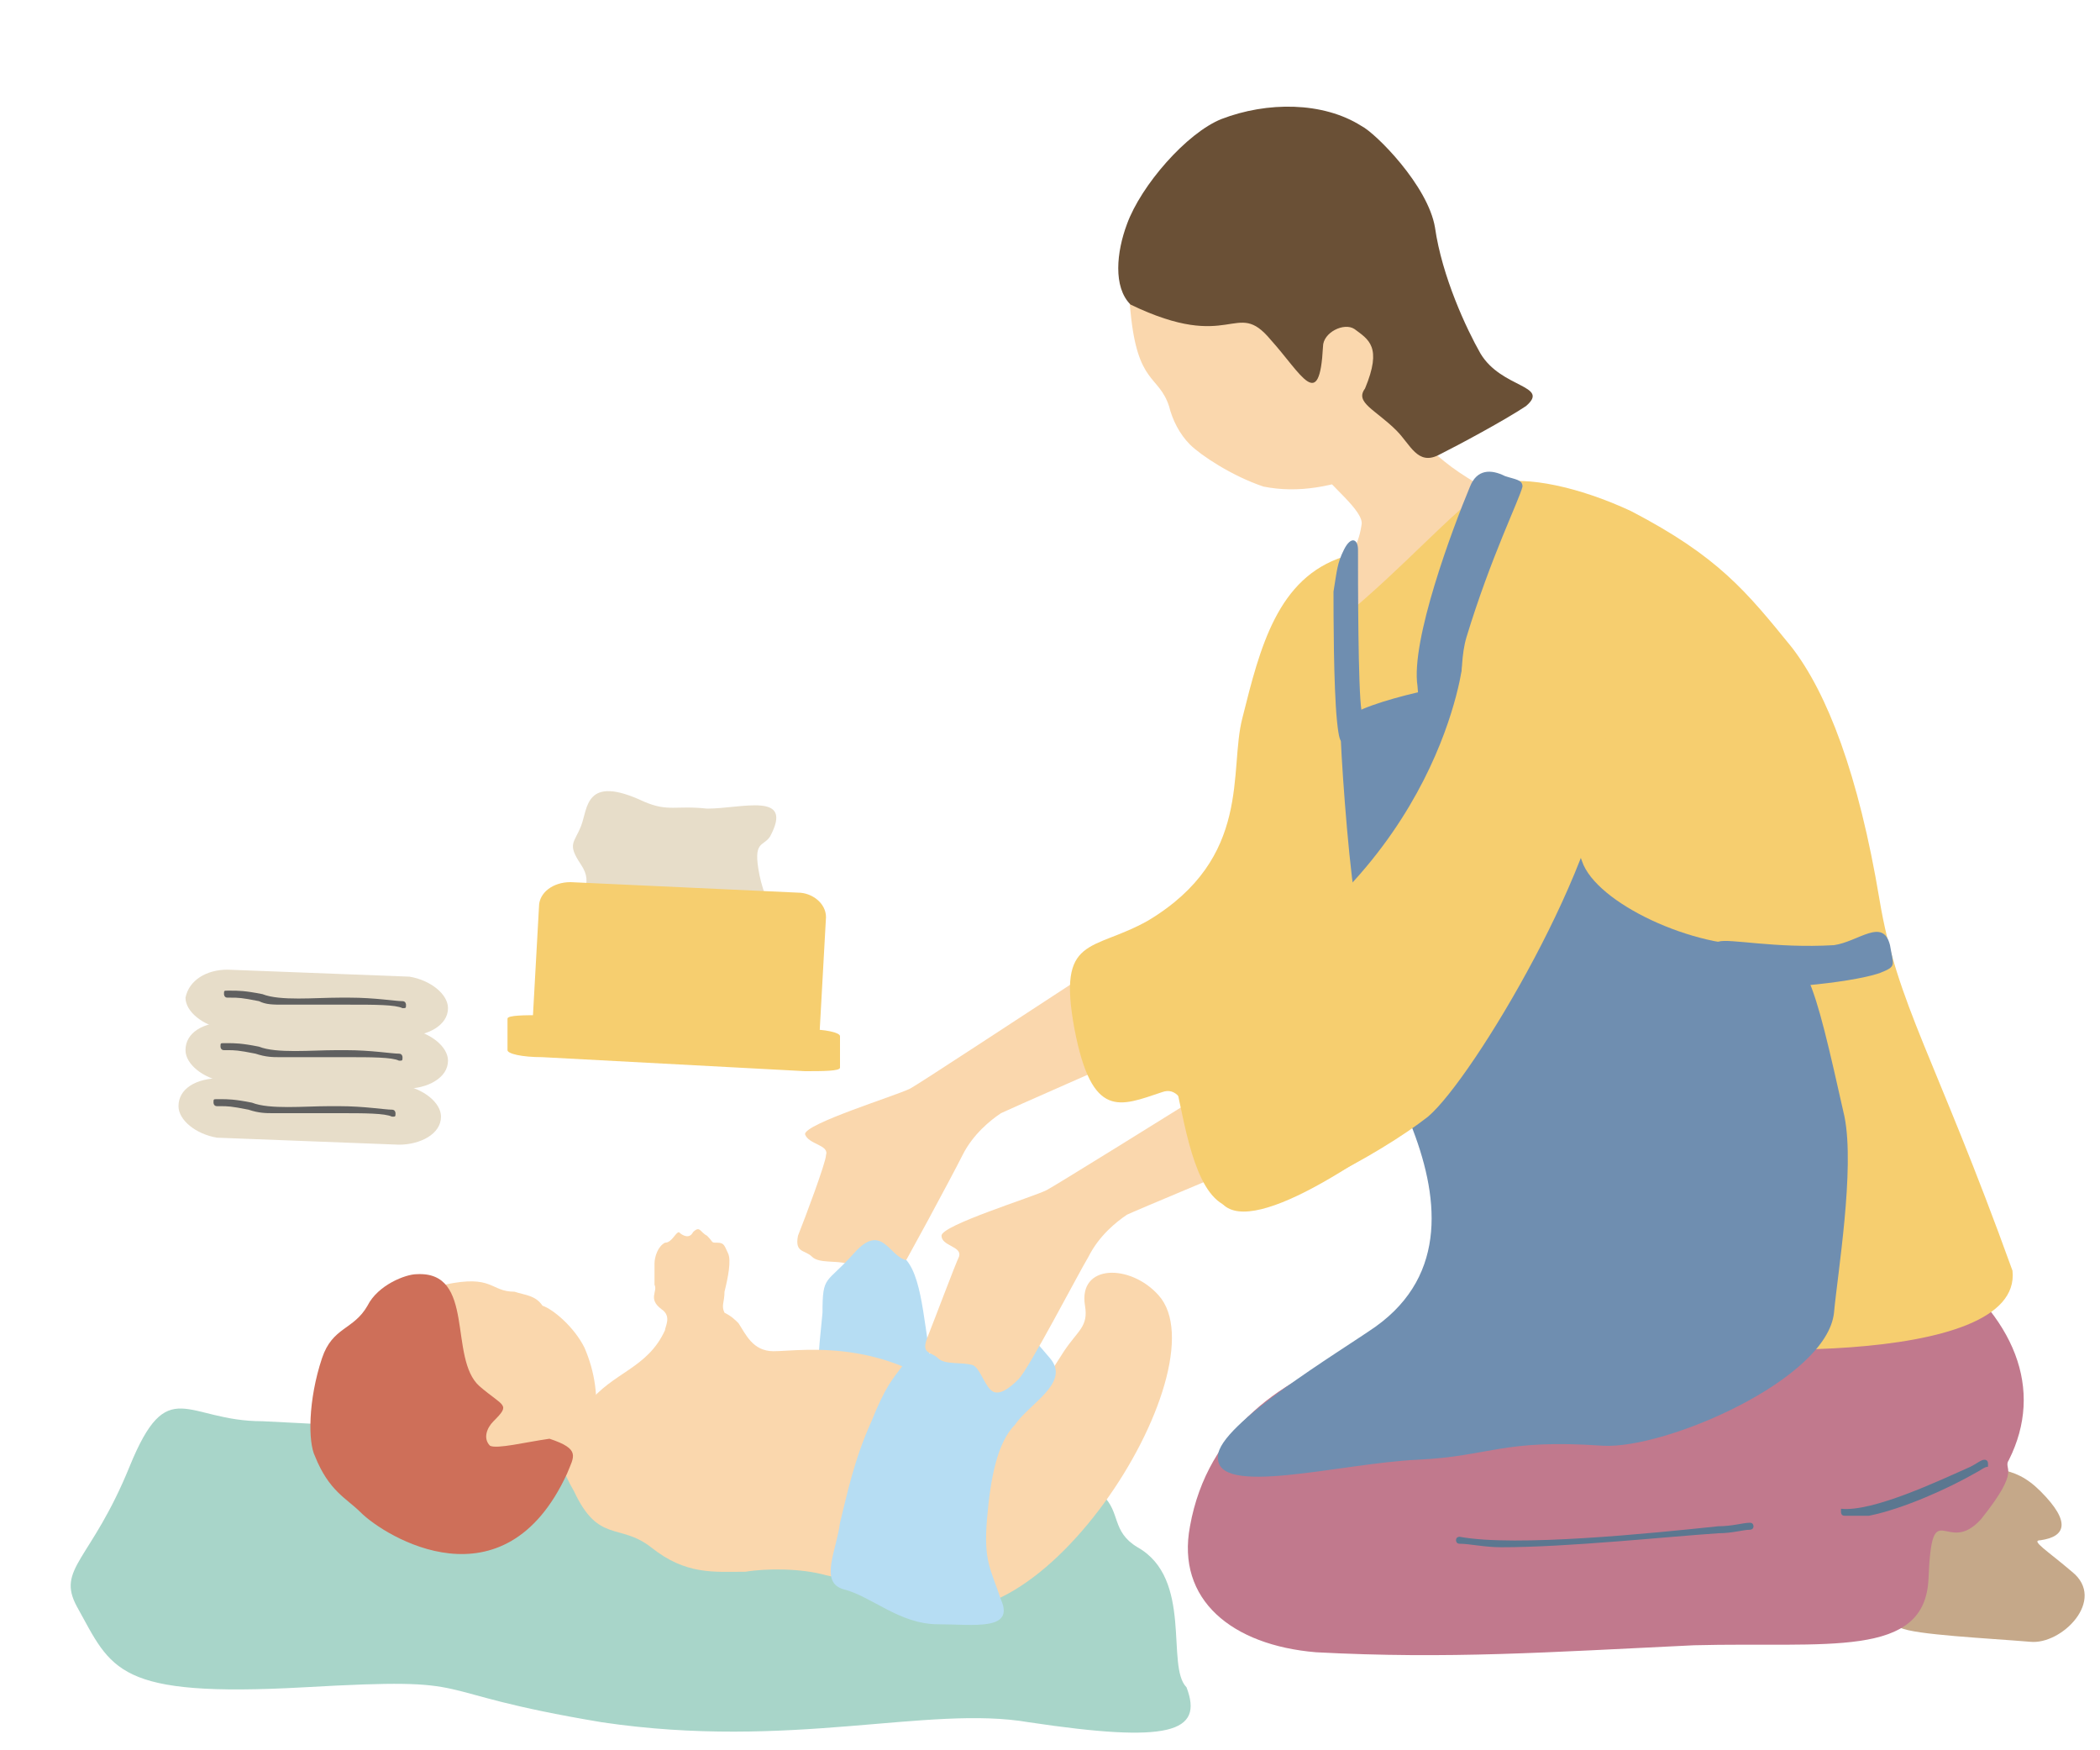 <?xml version="1.0" encoding="utf-8"?>
<!-- Generator: Adobe Illustrator 28.3.0, SVG Export Plug-In . SVG Version: 6.00 Build 0)  -->
<svg version="1.1" id="レイヤー_1" xmlns="http://www.w3.org/2000/svg" xmlns:xlink="http://www.w3.org/1999/xlink" x="0px"
	 y="0px" viewBox="0 0 60 50" style="enable-background:new 0 0 60 50;" xml:space="preserve">
<style type="text/css">
	.st0{fill:#A8D5C9;}
	.st1{fill:#FAD7AD;}
	.st2{fill:#B6DDF3;}
	.st3{fill:#CE6F59;}
	.st4{fill:#6A5036;}
	.st5{fill:#C5A889;}
	.st6{fill:#C1798D;}
	.st7{fill:#5B7790;}
	.st8{fill:#F6CE6F;}
	.st9{fill:#E7DDC9;}
	.st10{fill:#606060;}
	.st11{fill:#6F8EB0;}
</style>
<g>
	<path class="st0" d="M33.9,48.2c-0.6-0.6,0.2-3.1-1.4-4c-1.5-0.9,1.1-2.2-6.8-2.6C18,41.2,9.7,40.7,7.5,40.6
		c-2.2,0-2.7-1.4-3.8,1.3c-1.1,2.7-2.1,2.9-1.5,4c1,1.8,1.1,2.6,6.5,2.3c5.3-0.3,3.1,0.1,8.5,1c5.4,0.8,9.3-0.5,12.2,0
		C33.4,49.8,34.4,49.5,33.9,48.2z"/>
	<path class="st1" d="M40.4,26.5c-0.6,0.4-11.4,5.1-11.8,5.3c-0.3,0.2-0.8,0.6-1.1,1.2c-0.3,0.6-1.7,3.2-1.9,3.5
		c-0.3,0.3-0.6,0.5-0.8,0.3c-0.2-0.2-0.3-0.6-0.6-0.7c-0.3-0.1-0.8,0-1-0.2c-0.2-0.2-0.5-0.1-0.4-0.6c0.2-0.5,0.8-2.1,0.8-2.3
		c0.1-0.3-0.5-0.3-0.6-0.6c0-0.3,2.6-1.1,3-1.3c0.4-0.2,11.4-7.5,12-7.7C38.7,23.3,40.4,26.5,40.4,26.5z"/>
	<path class="st2" d="M25.9,36c-0.5-0.1-0.7-1.1-1.5-0.2c-0.8,0.9-0.9,0.6-0.9,1.7c-0.1,1.1-0.3,2.4,0.2,2.5c0.5,0,1.7,0.1,2.2,0
		c0.6-0.1,1.1,0.8,0.8-0.6C26.4,38.1,26.4,36.6,25.9,36z"/>
	<g>
		<path class="st1" d="M16.8,40.1c0.7-0.9,1.7-1,2.2-2.1c0-0.1,0.2-0.4-0.1-0.6c-0.4-0.3-0.1-0.5-0.2-0.7c0-0.2,0-0.4,0-0.6
			c0-0.2,0.1-0.5,0.3-0.6c0.2,0,0.3-0.3,0.4-0.3c0.1,0.1,0.3,0.2,0.4,0c0.2-0.2,0.2,0,0.4,0.1c0.2,0.2,0.1,0.2,0.3,0.2
			c0.2,0,0.2,0.1,0.3,0.3c0.1,0.2,0,0.7-0.1,1.1c0,0.3-0.1,0.4,0,0.6c0.2,0.1,0.3,0.2,0.4,0.3c0.2,0.3,0.4,0.8,1,0.8
			c0.8,0,3.6-0.5,5.9,2c0.7,0.7,1.7-0.9,2.4-2c0.4-0.6,0.7-0.7,0.6-1.3c-0.2-1.2,1.3-1.2,2.1-0.3c1.9,2.1-3.7,10.9-7.1,8.6
			c-1.2-0.8-1.6-0.4-2.4-0.6c-0.7-0.2-1.7-0.2-2.3-0.1c-0.9,0-1.7,0.1-2.7-0.7c-0.9-0.7-1.5-0.1-2.2-1.6
			C15.7,41.4,16.1,41.2,16.8,40.1z"/>
		<g>
			<path class="st1" d="M15.2,42.7c1.1-0.4,1.7-1.3,1.8-2c0.1-0.8,0-1.5-0.3-2.2c-0.3-0.6-0.9-1.1-1.2-1.2C15.3,37,15,37,14.7,36.9
				c-0.7,0-0.6-0.5-2-0.2c-0.4,0.1-2.5,0.7-3,2.8C9.3,41.3,13,43.6,15.2,42.7z"/>
			<path class="st3" d="M11.9,36.4c-0.3,0-1.1,0.3-1.4,0.9c-0.4,0.7-1,0.6-1.3,1.5C8.8,40,8.8,41.2,9,41.6c0.4,1,0.9,1.2,1.3,1.6
				c0.7,0.7,4.1,2.8,5.9-1.1c0.2-0.5,0.4-0.7-0.5-1c-0.7,0.1-1.5,0.3-1.7,0.2c-0.2-0.2-0.1-0.5,0.1-0.7c0.5-0.5,0.3-0.4-0.4-1
				C12.8,38.8,13.6,36.3,11.9,36.4z"/>
		</g>
		<path class="st2" d="M25.8,39c-0.3,0.4-0.5,0.6-0.9,1.6c-0.5,1.1-0.7,2.1-0.9,2.9c-0.1,0.8-0.6,1.7,0.1,1.9c0.8,0.2,1.6,1,2.7,1
			c1,0,2.2,0.2,1.8-0.7c-0.3-0.9-0.5-1.1-0.4-2.3c0.1-1.2,0.3-2.2,0.8-2.7c0.4-0.6,1.6-1.2,1-1.9c-0.6-0.7-1.2-1.5-2-0.8
			C27,38.6,26.3,38.7,25.8,39z"/>
	</g>
	<g>
		<path class="st1" d="M44.1,29.6c-0.6,0.4-11.5,4.9-11.9,5.1c-0.3,0.2-0.8,0.6-1.1,1.2c-0.3,0.5-1.7,3.2-2,3.5
			c-0.3,0.3-0.6,0.5-0.8,0.3c-0.2-0.2-0.3-0.6-0.5-0.7c-0.3-0.1-0.8,0-1-0.2c-0.2-0.2-0.5-0.1-0.3-0.6c0.2-0.5,0.8-2.1,0.9-2.3
			c0.1-0.3-0.5-0.3-0.5-0.6c0-0.3,2.6-1.1,3-1.3c0.4-0.2,11.6-7.2,12.1-7.5C42.4,26.3,44.1,29.6,44.1,29.6z"/>
		<g>
			<g>
				<path class="st1" d="M38.9,15c-0.1,0.7-0.4,0.8-0.6,2.1c-0.2,1.2-0.2,2.4,0.8,3.3c1,1,1.3,3.3,3.4,1.8c2.1-1.5,3.4-3.2,4.1-4.5
					c0.8-1.4,0.8-1.9-1.1-2.5c-1.9-0.7-2.6-0.9-3.8-1.7c-1.2-0.8-1.9-2-2.5-1.6c-0.6,0.4-1.7,1.1-1.5,1.5C37.9,13.8,39,14.6,38.9,15
					z"/>
				<path class="st1" d="M41.1,10.3c-0.2,1.6-1,2.7-2,3.2c-1,0.4-2,0.6-3,0.4c-0.9-0.3-1.8-0.9-2.1-1.2c-0.3-0.3-0.5-0.7-0.6-1.1
					c-0.3-0.9-0.9-0.6-1.1-2.7c-0.1-0.6,0-3.7,2.5-5C37,2.7,41.4,7,41.1,10.3z"/>
				<path class="st4" d="M32.3,8.7c-0.5-0.5-0.4-1.5-0.1-2.3c0.4-1.1,1.7-2.6,2.7-3c1.3-0.5,2.9-0.5,4,0.2c0.4,0.2,1.9,1.7,2.1,2.9
					c0.2,1.4,0.9,2.9,1.3,3.6c0.6,1,2,0.9,1.3,1.5C43,12,41.7,12.7,41.1,13c-0.6,0.3-0.8-0.3-1.2-0.7c-0.6-0.6-1.2-0.8-0.9-1.2
					c0.5-1.2,0.1-1.4-0.3-1.7c-0.3-0.2-0.9,0.1-0.9,0.5c-0.1,1.9-0.6,0.8-1.5-0.2C35.3,8.5,35.2,10.1,32.3,8.7z"/>
			</g>
			<g>
				<path class="st5" d="M52.9,44.6c0,0.6,0.3,1.4,1.4,1.9c0.4,0.2,2.5,0.3,3.7,0.4c0.9,0.1,2.2-1.2,1.2-2c-0.7-0.6-1.2-0.9-0.9-0.9
					c0.7-0.1,0.9-0.5,0-1.4c-0.8-0.8-1.4-0.6-2.8-0.8c-1.7-0.2-2.3,0-2.5,0.9C52.9,43.4,53,44.2,52.9,44.6z"/>
				<path class="st6" d="M48.2,35.5c0,0-2.8,0.6-4,1.4c-1.2,0.8-2.9,1-5.2,1.7c-2.3,0.7-4.5,2.2-5,5c-0.4,2.1,1.2,3.4,3.6,3.6
					c3.8,0.2,6.6,0,10.8-0.2c3.8-0.1,6.6,0.4,6.7-1.9c0.1-2.5,0.5-0.6,1.5-1.7c1.2-1.5,0.6-1.4,0.8-1.7c1-2,0.2-4.1-2.2-5.8
					C54.1,34.9,51.4,35.1,48.2,35.5z"/>
				<path class="st7" d="M53.4,43.3c1-0.2,2.3-0.8,3-1.2c0.2-0.1,0.3-0.2,0.4-0.2c0,0,0-0.1,0-0.1c0,0,0-0.1-0.1-0.1
					c-0.1,0-0.2,0.1-0.4,0.2c-0.9,0.4-2.8,1.3-3.7,1.2c0,0,0,0,0,0.1c0,0,0,0.1,0.1,0.1C52.9,43.3,53.1,43.3,53.4,43.3z"/>
			</g>
			<path class="st8" d="M42.5,33.5c0-1.6,0.1-3.1-1-2.3c-2.9,2.3-6.1,4.3-6.7,3c-0.7-1.5-0.8-3.3-1.6-3c-1.2,0.4-2,0.8-2.5-1.8
				c-0.5-2.7,0.5-2.2,2.1-3.1c3-1.8,2.3-4.3,2.7-5.8c0.5-2,1-4,2.9-4.6c0.6,0-0.7,2.4,0.6,1.2c1.6-1.4,3-3,3.8-3.3
				c0.8-0.2,2.3,0.1,3.8,0.8c2.5,1.3,3.3,2.3,4.6,3.9c1,1.3,1.9,3.6,2.5,7.2c0.5,3,1.6,4.5,3.8,10.6c0.3,2.8-8.9,2.4-11.2,1.9
				C41.6,38.4,42.3,37.5,42.5,33.5z"/>
		</g>
	</g>
	<g>
		<path class="st9" d="M22,23.9c-0.2,0.3-0.5,0.1-0.3,1.1c0.2,1,0.9,1.8-0.1,1.8c-1,0-2.3,0.2-3.3,0c-0.9-0.1-1.6,0.5-1.7-0.4
			c-0.1-0.9,0.4-1.1,0-1.7c-0.4-0.6-0.2-0.6,0-1.1c0.2-0.5,0.1-1.5,1.8-0.7c0.7,0.3,0.9,0.1,1.8,0.2C21.2,23.1,22.7,22.6,22,23.9z"
			/>
		<path class="st8" d="M15.2,29.5c0,0.4,0.4,0.7,0.8,0.7l6.5,0.3c0.5,0,0.9-0.3,0.9-0.7l0.2-3.6c0-0.4-0.4-0.7-0.8-0.7l-6.5-0.3
			c-0.5,0-0.9,0.3-0.9,0.7L15.2,29.5z"/>
		<path class="st8" d="M14.5,30c0,0.1,0.4,0.2,1,0.2l7.5,0.4c0.5,0,1,0,1-0.1l0-0.9c0-0.1-0.4-0.2-1-0.2L15.5,29c-0.5,0-1,0-1,0.1
			L14.5,30z"/>
	</g>
	<g>
		<g>
			<path class="st9" d="M5.1,31.6c0,0.4,0.5,0.8,1.1,0.9l5.2,0.2c0.6,0,1.2-0.3,1.2-0.8c0-0.4-0.5-0.8-1.1-0.9l-5.2-0.2
				C5.6,30.8,5.1,31.1,5.1,31.6z"/>
			<path class="st10" d="M7.8,31.8c0.5,0,1.1,0,1.6,0l0.3,0c0.7,0,1.3,0,1.5,0.1c0.1,0,0.1,0,0.1-0.1c0,0,0-0.1-0.1-0.1
				c-0.2,0-0.8-0.1-1.5-0.1l-0.3,0c-0.7,0-1.7,0.1-2.2-0.1c-0.5-0.1-0.7-0.1-0.9-0.1l-0.1,0c-0.1,0-0.1,0-0.1,0.1c0,0,0,0.1,0.1,0.1
				l0.1,0c0.2,0,0.3,0,0.8,0.1C7.4,31.8,7.6,31.8,7.8,31.8z"/>
		</g>
		<g>
			<path class="st9" d="M5.3,30c0,0.4,0.5,0.8,1.1,0.9l5.2,0.2c0.6,0,1.2-0.3,1.2-0.8c0-0.4-0.5-0.8-1.1-0.9l-5.2-0.2
				C5.8,29.2,5.3,29.5,5.3,30z"/>
			<path class="st10" d="M8,30.2c0.5,0,1.1,0,1.6,0l0.3,0c0.7,0,1.3,0,1.5,0.1c0.1,0,0.1,0,0.1-0.1c0,0,0-0.1-0.1-0.1
				c-0.2,0-0.8-0.1-1.5-0.1l-0.3,0c-0.7,0-1.7,0.1-2.2-0.1c-0.5-0.1-0.7-0.1-0.9-0.1l-0.1,0c-0.1,0-0.1,0-0.1,0.1c0,0,0,0.1,0.1,0.1
				l0.1,0c0.2,0,0.3,0,0.8,0.1C7.6,30.2,7.8,30.2,8,30.2z"/>
		</g>
		<g>
			<path class="st9" d="M5.3,28.5c0,0.4,0.5,0.8,1.1,0.9l5.2,0.2c0.6,0,1.2-0.3,1.2-0.8c0-0.4-0.5-0.8-1.1-0.9l-5.2-0.2
				C5.9,27.7,5.4,28,5.3,28.5z"/>
			<path class="st10" d="M8.1,28.7c0.5,0,1.1,0,1.6,0l0.3,0c0.7,0,1.3,0,1.5,0.1c0.1,0,0.1,0,0.1-0.1c0,0,0-0.1-0.1-0.1
				c-0.2,0-0.8-0.1-1.5-0.1l-0.3,0c-0.7,0-1.7,0.1-2.2-0.1c-0.5-0.1-0.7-0.1-0.9-0.1l-0.1,0c-0.1,0-0.1,0-0.1,0.1c0,0,0,0.1,0.1,0.1
				l0.1,0c0.2,0,0.3,0,0.8,0.1C7.6,28.7,7.8,28.7,8.1,28.7z"/>
		</g>
	</g>
	<path class="st7" d="M42.9,44.2c1.9,0,4.7-0.3,6.2-0.4c0.4,0,0.7-0.1,0.9-0.1c0,0,0.1,0,0.1-0.1c0,0,0-0.1-0.1-0.1
		c-0.2,0-0.5,0.1-0.9,0.1c-1.9,0.2-5.8,0.6-7.4,0.3c0,0-0.1,0-0.1,0.1c0,0,0,0.1,0.1,0.1C42,44.1,42.4,44.2,42.9,44.2z"/>
	<path class="st11" d="M42.5,19.4c-1.4,0.2-4.3,0.8-4.2,1.4c0,0.6,0.2,3.5,0.4,4.8c0.2,1.3,1,5.2,1.6,6.5c0.8,2,1.1,4.3-1,5.8
		c-1,0.7-4.5,2.8-4.5,3.7c-0.1,1.2,3.5,0.2,5.7,0.1c2.1-0.1,2.4-0.6,5.3-0.4c1.8,0.1,6.4-1.9,6.6-3.8c0.1-1.1,0.6-4.1,0.3-5.6
		c-0.9-4-1.1-4.9-2.4-4.9c-1.9,0.1-4.7-1.2-5.1-2.4C44.7,23.3,44.1,19.1,42.5,19.4z"/>
	<path class="st11" d="M38.8,15.7c0,0.9,0,4,0.1,4.6c0.1,0.6-0.3,0.7-0.4,0.7c-0.1,0-0.2,0.6-0.3-0.4c-0.1-1-0.1-3.1-0.1-3.7
		c0.1-0.6,0.1-0.8,0.3-1.2C38.6,15.3,38.8,15.4,38.8,15.7z"/>
	<path class="st11" d="M42,13.9c-0.5,1.2-1.7,4.4-1.5,5.7c0.1,1.2,0,0.6,0.6,0.7c0.9,0.1,0.5-1.1,0.8-2.1c0.7-2.3,1.5-3.9,1.6-4.3
		c0-0.2-0.2-0.2-0.5-0.3C42.6,13.4,42.2,13.4,42,13.9z"/>
	<path class="st11" d="M49.5,28.2c0.9,0.1,3.3-0.1,4.2-0.4c0.5-0.2,0.4-0.2,0.3-0.8c-0.2-0.8-0.9-0.1-1.6,0c-1.7,0.1-3-0.2-3.3-0.1
		c-0.2,0-0.1,0.3,0,0.6C49.1,27.9,49.2,28.2,49.5,28.2z"/>
	<path class="st8" d="M41.8,18.9c0,0-0.6,5.9-7.2,9.4c-1.5,0.8-1.3,1.1-1,2.7c0.3,1.4,0.6,3.3,1.6,3.5c1,0.2,4.2-1.5,5.6-2.6
		c1.3-1.1,5.1-7.5,5.1-10.4C45.8,18.7,43.1,16.8,41.8,18.9z"/>
</g>
</svg>
